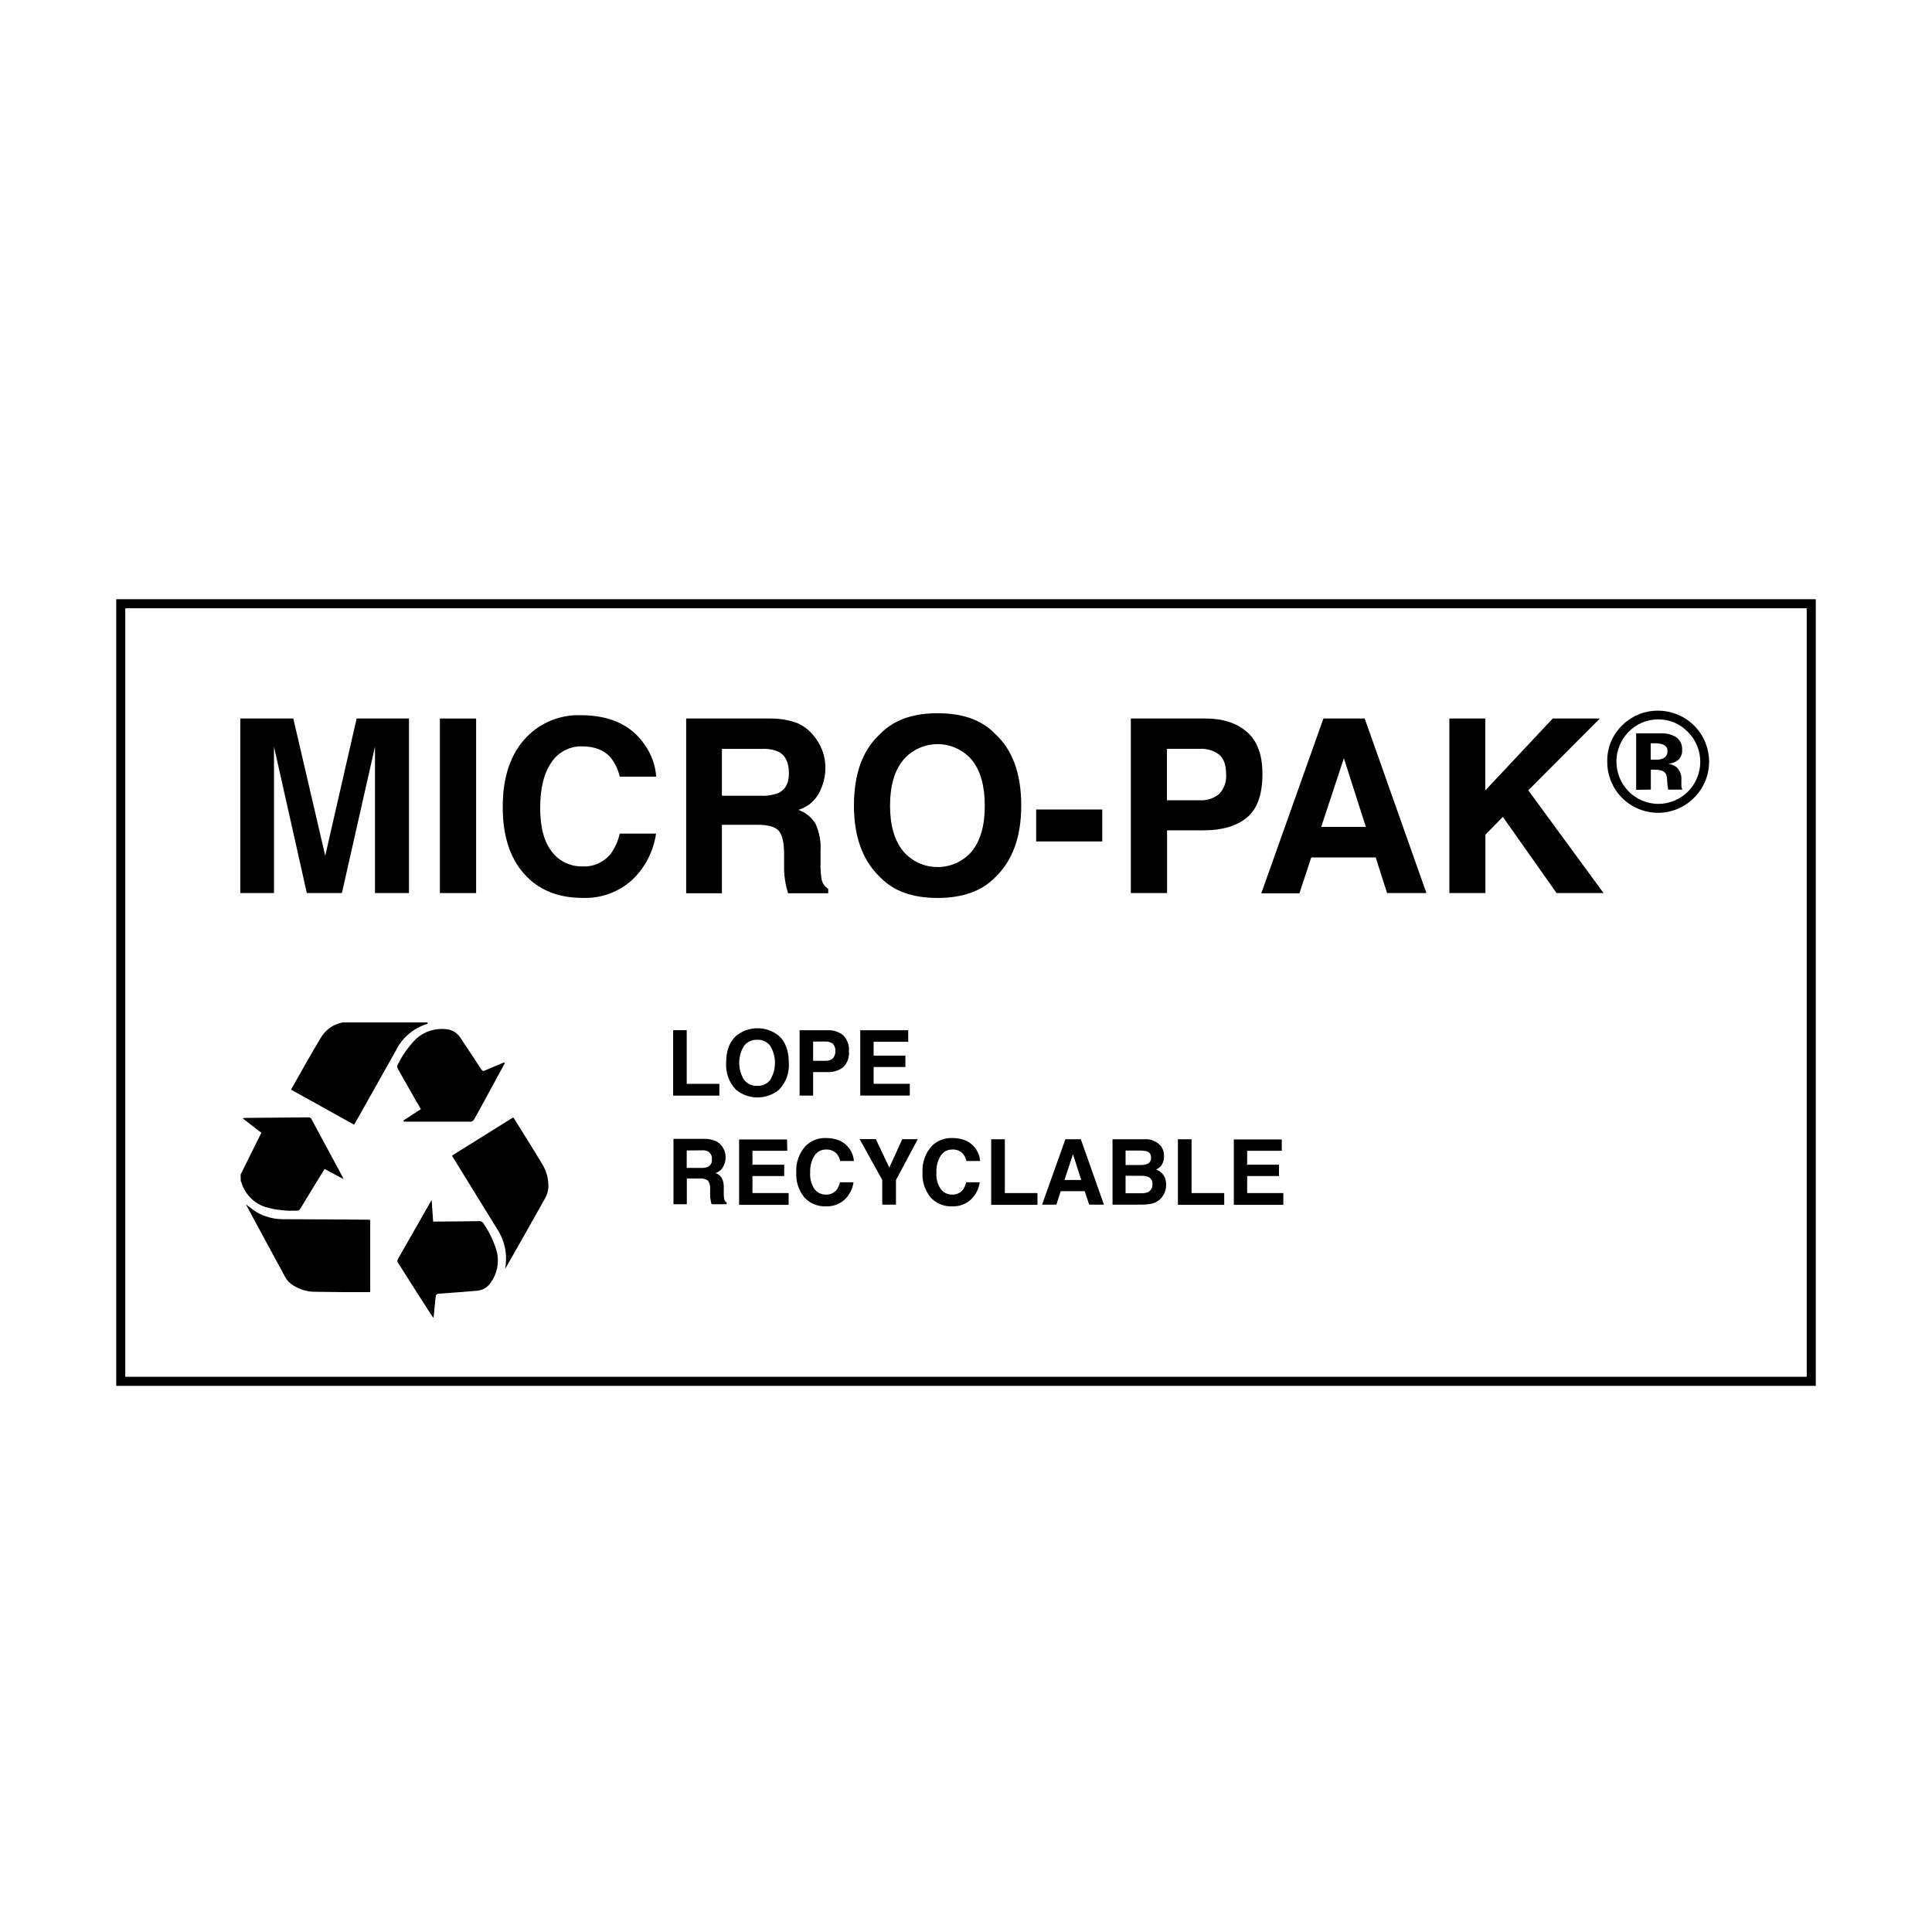 <svg width="32" height="32" viewBox="0 0 32 32" fill="none" xmlns="http://www.w3.org/2000/svg">
<rect width="32" height="32" fill="white"/>
<path d="M30 10H2V22.879H30V10Z" stroke="black" stroke-width="0.15" stroke-miterlimit="10"/>
<path d="M5.907 11.901H6.774V14.792H6.211V12.836C6.211 12.78 6.211 12.701 6.211 12.6C6.211 12.499 6.211 12.421 6.211 12.366L5.663 14.792H5.082L4.538 12.366C4.538 12.421 4.538 12.499 4.538 12.6C4.538 12.701 4.538 12.78 4.538 12.836V14.792H3.98V11.901H4.858L5.387 14.174L5.907 11.901Z" fill="black"/>
<path d="M7.886 14.792H7.286V11.901H7.886V14.792Z" fill="black"/>
<path d="M8.727 12.203C8.842 12.085 8.981 11.992 9.134 11.931C9.287 11.87 9.451 11.841 9.616 11.846C10.097 11.846 10.449 12.005 10.671 12.325C10.786 12.482 10.855 12.669 10.869 12.864H10.265C10.239 12.75 10.188 12.643 10.117 12.55C10.009 12.425 9.85 12.362 9.638 12.362C9.538 12.36 9.44 12.383 9.351 12.43C9.263 12.476 9.188 12.544 9.133 12.628C9.009 12.805 8.947 13.056 8.947 13.38C8.947 13.704 9.012 13.947 9.142 14.108C9.2 14.185 9.276 14.247 9.363 14.289C9.45 14.331 9.545 14.352 9.642 14.35C9.732 14.356 9.821 14.34 9.904 14.304C9.986 14.267 10.059 14.212 10.115 14.142C10.187 14.042 10.238 13.928 10.265 13.807H10.866C10.824 14.101 10.684 14.373 10.468 14.576C10.245 14.778 9.951 14.884 9.65 14.872C9.24 14.872 8.916 14.739 8.68 14.472C8.444 14.206 8.326 13.838 8.327 13.37C8.326 12.866 8.459 12.477 8.727 12.203Z" fill="black"/>
<path d="M13.204 11.976C13.309 12.022 13.401 12.092 13.473 12.181C13.534 12.253 13.583 12.335 13.618 12.424C13.655 12.521 13.673 12.624 13.671 12.728C13.67 12.869 13.634 13.008 13.567 13.133C13.531 13.2 13.482 13.259 13.424 13.308C13.365 13.356 13.297 13.392 13.224 13.414C13.342 13.455 13.442 13.536 13.507 13.643C13.572 13.785 13.6 13.94 13.591 14.095V14.289C13.588 14.379 13.593 14.469 13.607 14.558C13.613 14.592 13.626 14.624 13.645 14.652C13.664 14.68 13.689 14.704 13.718 14.723V14.795H13.052C13.033 14.73 13.02 14.678 13.013 14.639C12.997 14.557 12.988 14.474 12.987 14.39V14.122C12.984 13.937 12.952 13.814 12.891 13.753C12.829 13.692 12.715 13.661 12.547 13.661H11.957V14.795H11.365V11.901H12.751C12.905 11.898 13.059 11.924 13.204 11.976ZM11.957 12.404V13.18H12.607C12.705 13.185 12.804 13.169 12.896 13.133C13.01 13.078 13.067 12.969 13.067 12.807C13.067 12.632 13.011 12.515 12.901 12.454C12.813 12.415 12.717 12.398 12.621 12.404H11.957Z" fill="black"/>
<path d="M16.478 14.536C16.259 14.76 15.943 14.872 15.531 14.873C15.118 14.873 14.803 14.761 14.584 14.536C14.29 14.26 14.144 13.862 14.144 13.343C14.144 12.813 14.29 12.416 14.584 12.151C14.802 11.926 15.117 11.813 15.531 11.813C15.944 11.813 16.26 11.926 16.478 12.151C16.77 12.416 16.915 12.813 16.915 13.343C16.915 13.862 16.77 14.26 16.478 14.536ZM16.1 14.096C16.241 13.92 16.312 13.669 16.311 13.343C16.311 13.017 16.24 12.766 16.1 12.591C16.03 12.507 15.943 12.441 15.844 12.395C15.745 12.349 15.638 12.325 15.529 12.325C15.421 12.325 15.313 12.349 15.214 12.395C15.116 12.441 15.028 12.507 14.958 12.591C14.814 12.767 14.742 13.018 14.742 13.344C14.742 13.669 14.814 13.92 14.958 14.097C15.028 14.18 15.116 14.246 15.214 14.292C15.313 14.338 15.421 14.361 15.529 14.361C15.638 14.361 15.745 14.338 15.844 14.292C15.943 14.246 16.03 14.18 16.1 14.097V14.096Z" fill="black"/>
<path d="M17.162 13.408H18.257V13.937H17.162V13.408Z" fill="black"/>
<path d="M20.654 13.54C20.485 13.682 20.244 13.753 19.932 13.753H19.33V14.792H18.73V11.901H19.971C20.257 11.901 20.485 11.976 20.655 12.125C20.826 12.274 20.91 12.505 20.91 12.817C20.91 13.159 20.824 13.4 20.654 13.54ZM20.193 12.499C20.101 12.43 19.987 12.396 19.872 12.403H19.328V13.255H19.872C19.988 13.262 20.103 13.225 20.193 13.151C20.235 13.107 20.266 13.055 20.286 12.998C20.306 12.942 20.313 12.881 20.308 12.821C20.308 12.671 20.27 12.564 20.193 12.499Z" fill="black"/>
<path d="M21.92 11.901H22.604L23.626 14.792H22.974L22.786 14.202H21.718L21.523 14.796H20.891L21.92 11.901ZM21.883 13.696H22.623L22.259 12.559L21.883 13.696Z" fill="black"/>
<path d="M24.006 11.901H24.601V13.092L25.718 11.901H26.499L25.313 13.09L26.56 14.792H25.782L24.892 13.53L24.603 13.825V14.792H24.006V11.901Z" fill="black"/>
<path d="M28.056 13.217C27.938 13.335 27.788 13.415 27.624 13.447C27.46 13.479 27.29 13.462 27.136 13.397C26.982 13.332 26.851 13.223 26.759 13.084C26.668 12.944 26.62 12.78 26.621 12.614C26.619 12.498 26.64 12.384 26.686 12.278C26.731 12.172 26.799 12.077 26.884 11.999C27.04 11.851 27.247 11.769 27.462 11.771C27.629 11.771 27.793 11.82 27.933 11.914C28.072 12.007 28.181 12.139 28.244 12.294C28.308 12.449 28.325 12.62 28.291 12.784C28.258 12.949 28.176 13.099 28.056 13.217ZM26.974 12.123C26.844 12.255 26.772 12.433 26.773 12.617C26.774 12.802 26.847 12.979 26.977 13.11C27.041 13.175 27.118 13.226 27.202 13.261C27.286 13.296 27.377 13.315 27.468 13.315C27.559 13.315 27.65 13.296 27.734 13.261C27.818 13.226 27.895 13.175 27.959 13.11C28.089 12.979 28.162 12.802 28.162 12.617C28.162 12.433 28.089 12.256 27.959 12.125C27.895 12.058 27.819 12.005 27.734 11.969C27.649 11.933 27.558 11.915 27.466 11.915C27.373 11.915 27.282 11.933 27.197 11.969C27.113 12.005 27.036 12.058 26.972 12.125L26.974 12.123ZM27.1 13.081V12.146H27.36C27.475 12.146 27.54 12.146 27.553 12.146C27.617 12.149 27.679 12.166 27.737 12.195C27.777 12.216 27.81 12.248 27.832 12.288C27.854 12.328 27.864 12.373 27.861 12.418C27.864 12.449 27.859 12.481 27.848 12.511C27.837 12.54 27.819 12.566 27.795 12.588C27.749 12.624 27.692 12.646 27.634 12.65C27.681 12.658 27.727 12.677 27.766 12.704C27.795 12.731 27.818 12.763 27.832 12.8C27.846 12.836 27.852 12.875 27.849 12.914V12.998C27.849 13.006 27.849 13.016 27.849 13.025C27.85 13.034 27.852 13.044 27.856 13.053L27.864 13.079H27.631C27.622 13.036 27.616 12.993 27.615 12.949C27.615 12.911 27.61 12.872 27.6 12.835C27.595 12.819 27.585 12.805 27.574 12.793C27.562 12.781 27.547 12.772 27.532 12.767C27.505 12.757 27.477 12.752 27.448 12.751L27.395 12.748H27.343V13.079L27.1 13.081ZM27.545 12.331C27.499 12.315 27.45 12.309 27.401 12.311H27.341V12.582H27.436C27.483 12.585 27.53 12.573 27.57 12.548C27.587 12.535 27.6 12.518 27.608 12.498C27.617 12.479 27.62 12.458 27.618 12.437C27.619 12.413 27.612 12.389 27.598 12.37C27.583 12.351 27.563 12.337 27.54 12.331H27.545Z" fill="black"/>
<path d="M11.149 17.063H11.374V17.952H11.915V18.147H11.149V17.063Z" fill="black"/>
<path d="M12.901 18.051C12.801 18.133 12.676 18.177 12.547 18.177C12.417 18.177 12.292 18.133 12.192 18.051C12.134 17.992 12.09 17.922 12.062 17.845C12.034 17.768 12.022 17.686 12.027 17.604C12.027 17.405 12.082 17.256 12.192 17.157C12.292 17.075 12.417 17.031 12.547 17.031C12.676 17.031 12.801 17.075 12.901 17.157C13.011 17.256 13.065 17.405 13.065 17.604C13.071 17.686 13.059 17.768 13.031 17.845C13.003 17.922 12.959 17.992 12.901 18.051ZM12.757 17.886C12.809 17.801 12.836 17.703 12.836 17.604C12.836 17.504 12.809 17.407 12.757 17.322C12.732 17.289 12.699 17.262 12.661 17.245C12.623 17.228 12.582 17.22 12.54 17.222C12.499 17.22 12.458 17.228 12.42 17.246C12.383 17.263 12.35 17.289 12.324 17.322C12.271 17.407 12.244 17.504 12.244 17.604C12.244 17.704 12.271 17.801 12.324 17.886C12.35 17.919 12.383 17.944 12.42 17.962C12.458 17.979 12.499 17.987 12.54 17.985C12.582 17.988 12.624 17.98 12.663 17.962C12.701 17.944 12.734 17.918 12.76 17.884L12.757 17.886Z" fill="black"/>
<path d="M13.966 17.677C13.887 17.735 13.791 17.763 13.694 17.757H13.468V18.146H13.244V17.064H13.709C13.801 17.059 13.893 17.088 13.965 17.147C13.999 17.181 14.025 17.222 14.042 17.267C14.058 17.311 14.065 17.359 14.061 17.407C14.066 17.456 14.06 17.506 14.044 17.553C14.027 17.6 14 17.642 13.966 17.677ZM13.793 17.287C13.758 17.262 13.716 17.249 13.672 17.251H13.468V17.57H13.672C13.716 17.573 13.759 17.559 13.793 17.531C13.808 17.515 13.82 17.495 13.827 17.474C13.835 17.453 13.838 17.43 13.836 17.408C13.838 17.386 13.835 17.364 13.828 17.343C13.82 17.322 13.809 17.303 13.793 17.287Z" fill="black"/>
<path d="M15.043 17.255H14.47V17.485H14.996V17.673H14.47V17.951H15.069V18.146H14.249V17.064H15.043L15.043 17.255Z" fill="black"/>
<path d="M11.842 18.895C11.881 18.911 11.916 18.935 11.944 18.967C11.967 18.994 11.985 19.025 11.998 19.058C12.012 19.094 12.019 19.133 12.018 19.172C12.018 19.225 12.005 19.277 11.979 19.323C11.966 19.349 11.948 19.371 11.926 19.389C11.904 19.407 11.878 19.421 11.851 19.429C11.895 19.444 11.932 19.474 11.957 19.514C11.981 19.567 11.992 19.625 11.988 19.684V19.756C11.987 19.789 11.989 19.823 11.994 19.856C11.996 19.869 12.001 19.881 12.008 19.892C12.015 19.902 12.025 19.912 12.036 19.918V19.946H11.786C11.78 19.921 11.774 19.902 11.772 19.887C11.765 19.857 11.762 19.825 11.762 19.794V19.693C11.767 19.644 11.754 19.595 11.726 19.555C11.689 19.528 11.643 19.515 11.597 19.52H11.376V19.946H11.155V18.863H11.668C11.728 18.862 11.787 18.873 11.842 18.895ZM11.374 19.055V19.344H11.618C11.655 19.346 11.693 19.34 11.727 19.326C11.749 19.314 11.767 19.297 11.778 19.275C11.79 19.253 11.794 19.228 11.791 19.204C11.794 19.178 11.79 19.152 11.779 19.128C11.768 19.105 11.751 19.085 11.729 19.072C11.696 19.057 11.66 19.05 11.624 19.053L11.374 19.055Z" fill="black"/>
<path d="M13.04 19.061H12.463V19.291H12.989V19.479H12.463V19.761H13.062V19.956H12.242V18.873H13.036L13.04 19.061Z" fill="black"/>
<path d="M13.342 18.982C13.386 18.938 13.438 18.904 13.495 18.881C13.552 18.858 13.614 18.847 13.675 18.849C13.856 18.849 13.988 18.908 14.071 19.028C14.113 19.087 14.138 19.157 14.143 19.23H13.916C13.907 19.187 13.888 19.147 13.862 19.112C13.839 19.088 13.811 19.068 13.78 19.056C13.749 19.043 13.715 19.038 13.682 19.04C13.644 19.039 13.607 19.047 13.573 19.065C13.54 19.082 13.512 19.108 13.491 19.14C13.439 19.224 13.414 19.323 13.419 19.422C13.412 19.519 13.437 19.615 13.491 19.695C13.513 19.724 13.542 19.747 13.574 19.763C13.607 19.779 13.643 19.787 13.679 19.786C13.713 19.788 13.746 19.782 13.777 19.768C13.808 19.754 13.835 19.734 13.857 19.708C13.883 19.67 13.902 19.627 13.912 19.582H14.137C14.122 19.692 14.069 19.794 13.989 19.87C13.905 19.946 13.795 19.985 13.682 19.981C13.614 19.984 13.547 19.972 13.485 19.946C13.422 19.921 13.366 19.881 13.321 19.831C13.227 19.715 13.18 19.568 13.189 19.419C13.184 19.339 13.195 19.26 13.222 19.185C13.248 19.11 13.289 19.041 13.342 18.982Z" fill="black"/>
<path d="M14.944 18.869H15.201L14.84 19.546V19.953H14.613V19.544L14.238 18.867H14.506L14.73 19.339L14.944 18.869Z" fill="black"/>
<path d="M15.433 18.982C15.476 18.938 15.528 18.904 15.586 18.881C15.643 18.858 15.704 18.847 15.766 18.849C15.947 18.849 16.079 18.908 16.162 19.028C16.204 19.087 16.229 19.157 16.234 19.23H16.007C15.997 19.187 15.979 19.147 15.952 19.112C15.93 19.088 15.902 19.068 15.871 19.056C15.839 19.043 15.806 19.038 15.773 19.04C15.735 19.039 15.698 19.048 15.664 19.065C15.631 19.083 15.603 19.108 15.582 19.14C15.53 19.224 15.505 19.323 15.51 19.422C15.502 19.519 15.528 19.615 15.582 19.695C15.604 19.724 15.632 19.747 15.665 19.763C15.698 19.779 15.733 19.787 15.77 19.786C15.803 19.788 15.837 19.782 15.868 19.768C15.899 19.754 15.926 19.734 15.947 19.708C15.974 19.67 15.993 19.627 16.003 19.582H16.228C16.213 19.692 16.16 19.794 16.079 19.87C15.995 19.946 15.885 19.985 15.773 19.981C15.705 19.984 15.638 19.972 15.575 19.946C15.513 19.921 15.457 19.881 15.412 19.831C15.318 19.715 15.271 19.568 15.28 19.419C15.275 19.339 15.286 19.26 15.313 19.185C15.339 19.11 15.38 19.041 15.433 18.982Z" fill="black"/>
<path d="M16.417 18.87H16.643V19.761H17.184V19.956H16.417V18.87Z" fill="black"/>
<path d="M17.646 18.87H17.902L18.285 19.953H18.04L17.967 19.73H17.569L17.497 19.953H17.26L17.646 18.87ZM17.631 19.544H17.908L17.772 19.117L17.631 19.544Z" fill="black"/>
<path d="M19.231 18.985C19.265 19.033 19.282 19.091 19.28 19.15C19.283 19.207 19.266 19.264 19.231 19.31C19.208 19.336 19.179 19.357 19.148 19.371C19.199 19.388 19.244 19.422 19.273 19.467C19.303 19.515 19.317 19.57 19.315 19.626C19.316 19.687 19.299 19.747 19.267 19.798C19.245 19.834 19.216 19.865 19.182 19.889C19.148 19.913 19.109 19.93 19.068 19.938C19.017 19.948 18.966 19.953 18.915 19.953H18.427V18.87H18.95C19.002 18.865 19.055 18.873 19.104 18.893C19.153 18.913 19.196 18.945 19.231 18.985ZM18.643 19.057V19.296H18.906C18.946 19.297 18.986 19.288 19.021 19.268C19.036 19.258 19.048 19.244 19.056 19.227C19.064 19.211 19.067 19.192 19.065 19.174C19.067 19.153 19.062 19.132 19.052 19.114C19.041 19.096 19.025 19.082 19.006 19.073C18.965 19.061 18.922 19.056 18.878 19.057H18.643ZM18.643 19.475V19.764H18.906C18.943 19.765 18.981 19.759 19.016 19.745C19.04 19.732 19.06 19.712 19.073 19.688C19.085 19.664 19.091 19.636 19.088 19.609C19.09 19.585 19.084 19.561 19.072 19.54C19.06 19.519 19.041 19.503 19.019 19.493C18.985 19.48 18.948 19.474 18.911 19.475H18.643Z" fill="black"/>
<path d="M19.51 18.87H19.736V19.761H20.277V19.956H19.51V18.87Z" fill="black"/>
<path d="M21.23 19.061H20.657V19.291H21.184V19.479H20.657V19.761H21.256V19.956H20.436V18.873H21.23L21.23 19.061Z" fill="black"/>
<path d="M3.985 19.455L4.299 18.822L4.329 18.763L4.016 18.521L4.061 18.516L5.099 18.507C5.125 18.507 5.144 18.507 5.159 18.536C5.331 18.858 5.505 19.179 5.678 19.5C5.682 19.51 5.686 19.519 5.688 19.529L5.377 19.362L5.348 19.408C5.223 19.61 5.1 19.812 4.977 20.015C4.971 20.027 4.961 20.038 4.949 20.045C4.937 20.051 4.923 20.054 4.909 20.052C4.737 20.06 4.564 20.04 4.398 19.993C4.302 19.962 4.215 19.908 4.145 19.835C4.075 19.763 4.024 19.674 3.996 19.577C3.996 19.572 3.99 19.569 3.988 19.564L3.985 19.455Z" fill="black"/>
<path d="M6.132 21.399C6.12 21.4 6.108 21.402 6.096 21.402C5.807 21.402 5.518 21.402 5.229 21.396C5.082 21.399 4.937 21.352 4.819 21.264C4.784 21.237 4.754 21.203 4.731 21.165C4.515 20.771 4.304 20.375 4.088 19.977L4.073 19.947C4.133 19.991 4.186 20.038 4.245 20.074C4.386 20.157 4.548 20.198 4.711 20.194C5.174 20.194 5.637 20.199 6.101 20.202L6.132 20.205V21.399Z" fill="black"/>
<path d="M5.865 18.628L4.824 18.05C4.824 18.044 4.824 18.042 4.824 18.041C4.987 17.756 5.144 17.468 5.314 17.188C5.351 17.125 5.4 17.071 5.459 17.028C5.518 16.985 5.584 16.955 5.655 16.939C5.668 16.936 5.682 16.934 5.695 16.934H7.083V16.951C7.079 16.956 7.073 16.959 7.067 16.962C6.959 16.996 6.858 17.051 6.771 17.125C6.684 17.198 6.613 17.289 6.562 17.391C6.336 17.796 6.107 18.2 5.88 18.604L5.865 18.628Z" fill="black"/>
<path d="M8.366 21.017C8.41 20.787 8.362 20.549 8.233 20.354C7.988 19.957 7.743 19.56 7.499 19.163C7.495 19.158 7.493 19.152 7.487 19.14L8.498 18.509C8.501 18.511 8.505 18.513 8.508 18.516C8.663 18.766 8.821 19.013 8.971 19.265C9.051 19.387 9.09 19.531 9.082 19.677C9.077 19.734 9.06 19.79 9.032 19.841C8.821 20.22 8.605 20.598 8.391 20.975C8.383 20.988 8.374 21.004 8.366 21.017Z" fill="black"/>
<path d="M8.362 17.609L8.112 18.068C8.026 18.227 7.94 18.386 7.852 18.543C7.847 18.552 7.84 18.56 7.831 18.566C7.822 18.572 7.813 18.576 7.802 18.578C7.43 18.578 7.059 18.578 6.687 18.578L6.682 18.558L6.971 18.371C6.947 18.328 6.924 18.287 6.898 18.247C6.797 18.066 6.695 17.886 6.592 17.706C6.584 17.694 6.579 17.68 6.579 17.666C6.579 17.652 6.584 17.638 6.592 17.626C6.669 17.471 6.77 17.329 6.892 17.206C6.959 17.146 7.037 17.1 7.123 17.073C7.209 17.045 7.299 17.036 7.389 17.046C7.437 17.05 7.483 17.065 7.525 17.09C7.566 17.115 7.601 17.15 7.627 17.191C7.741 17.362 7.855 17.533 7.967 17.706C7.989 17.74 8.006 17.745 8.039 17.728C8.126 17.689 8.216 17.652 8.305 17.615C8.319 17.608 8.334 17.603 8.349 17.598L8.362 17.609Z" fill="black"/>
<path d="M7.15 19.881L7.174 20.233H7.229C7.464 20.233 7.7 20.229 7.936 20.226C7.95 20.224 7.965 20.227 7.978 20.234C7.991 20.241 8.001 20.252 8.008 20.265C8.107 20.408 8.182 20.567 8.23 20.735C8.251 20.823 8.252 20.915 8.234 21.004C8.215 21.093 8.178 21.176 8.124 21.249C8.099 21.287 8.065 21.318 8.026 21.34C7.986 21.362 7.943 21.376 7.898 21.379C7.691 21.396 7.484 21.413 7.277 21.427C7.233 21.427 7.218 21.447 7.215 21.488C7.205 21.598 7.193 21.709 7.181 21.828C7.17 21.817 7.161 21.805 7.152 21.792C6.966 21.504 6.78 21.213 6.595 20.919C6.587 20.911 6.583 20.901 6.582 20.89C6.581 20.878 6.583 20.867 6.589 20.857C6.771 20.54 6.953 20.221 7.134 19.902C7.139 19.895 7.144 19.888 7.15 19.881Z" fill="black"/>
</svg>
